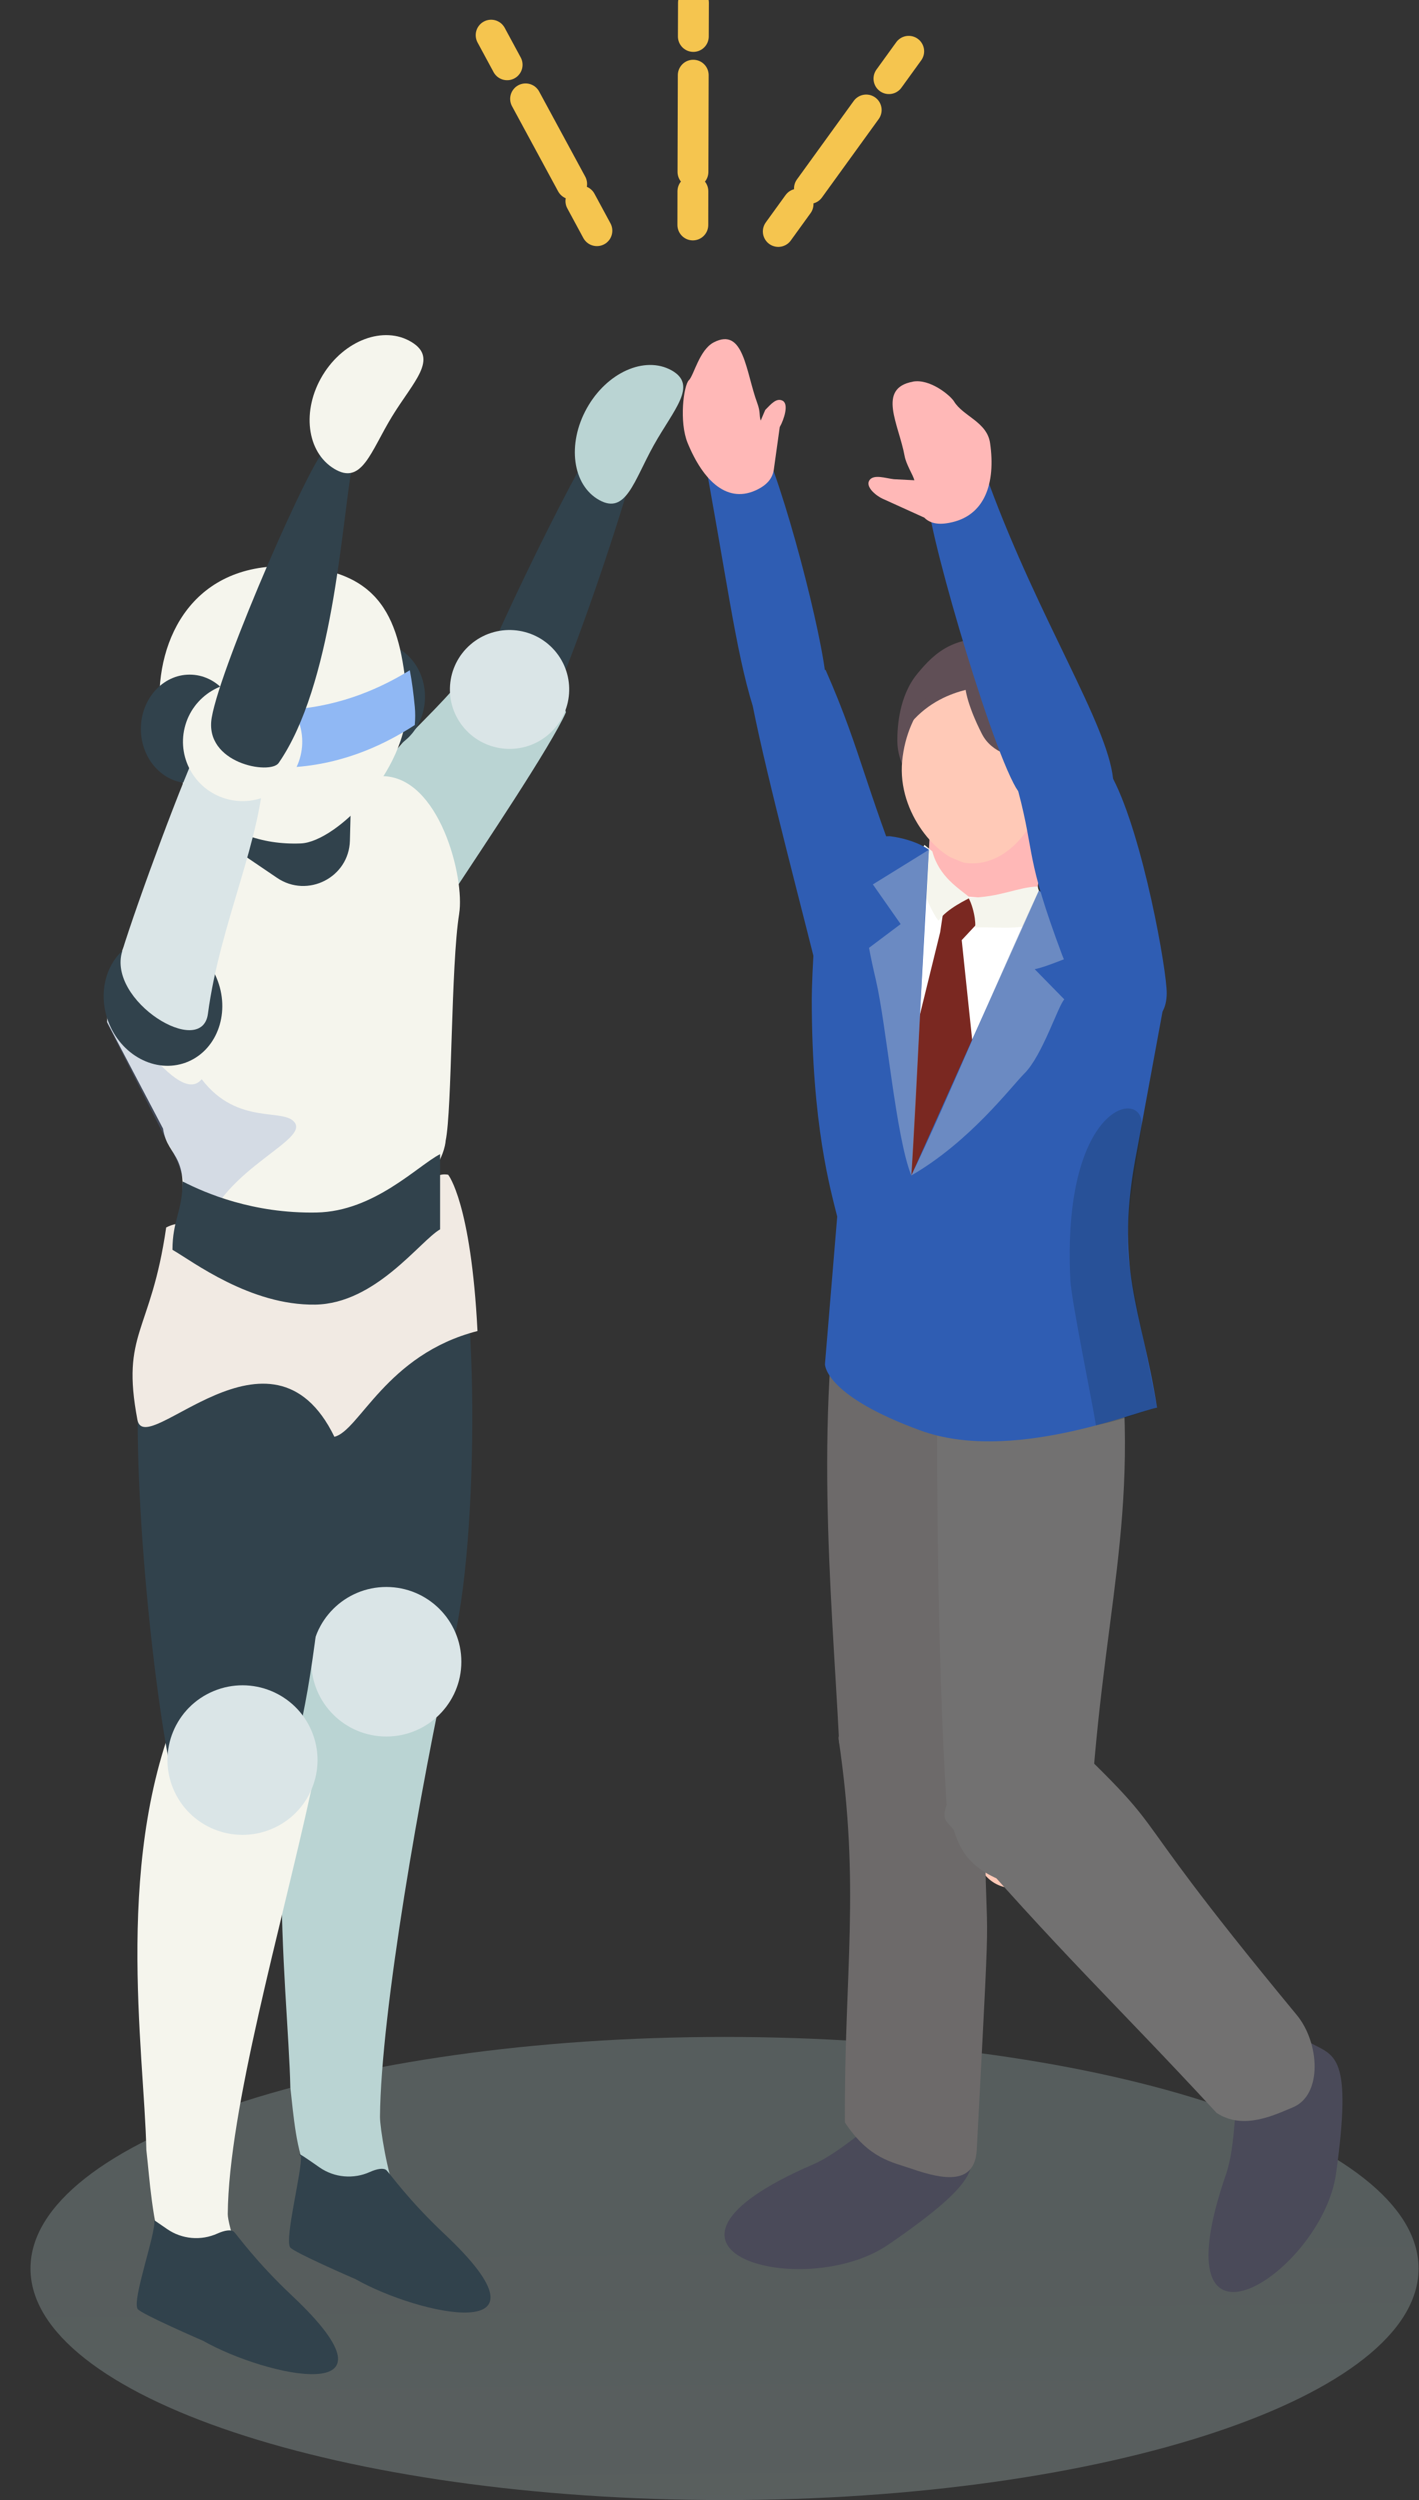 <svg width="46" height="81" viewBox="0 0 46 81" fill="none" xmlns="http://www.w3.org/2000/svg">
<rect x="0" y="0" width="46" height="81" fill="#333333" stroke="none"/>
<g clip-path="url(#clip0_1_11953)">
<path opacity="0.26" d="M23.487 80.999C35.913 80.999 45.986 77.64 45.986 73.497C45.986 69.353 35.913 65.994 23.487 65.994C11.062 65.994 0.988 69.353 0.988 73.497C0.988 77.64 11.062 80.999 23.487 80.999Z" fill="url(#paint0_linear_1_11953)"/>
<path d="M14.709 28.889C15.626 27.495 17.877 24.148 18.346 23.078C18.296 22.85 18.095 22.071 17.354 21.499C16.799 21.069 15.776 21.36 15.52 21.333C14.384 22.791 13.687 23.333 13.006 24.114C11.771 25.527 10.509 27.027 9.883 27.793C8.959 28.921 13.798 30.278 14.711 28.889H14.709Z" fill="#BAD4D3"/>
<path d="M14.604 53.45C13.634 57.901 12.347 65.177 12.318 68.583C12.315 68.911 12.556 70.466 12.875 71.182C13.036 71.544 12.775 71.687 12.444 71.722C9.709 72.006 9.625 69.49 9.412 67.631C9.346 64.409 8.302 56.813 10.631 51.753C10.897 51.118 15.091 51.225 14.605 53.45H14.604Z" fill="#BAD4D3"/>
<path d="M14.546 53.717C15.558 50.767 15.54 40.981 14.643 39.839C14.264 39.357 9.813 40.02 9.287 40.056C8.789 43.496 9.593 51.241 10.185 54.074C10.352 54.782 13.8 55.901 14.548 53.717H14.546Z" fill="#31424C"/>
<path d="M12.524 56.261C13.867 56.261 14.956 55.176 14.956 53.839C14.956 52.501 13.867 51.416 12.524 51.416C11.181 51.416 10.092 52.501 10.092 53.839C10.092 55.176 11.181 56.261 12.524 56.261Z" fill="#DAE5E7"/>
<path d="M10.092 57.983C9.122 62.434 7.411 68.331 7.383 71.736C7.379 72.064 7.889 73.653 8.208 74.368C8.369 74.73 8.107 74.873 7.776 74.908C5.042 75.192 4.958 71.522 4.745 69.662C4.678 66.44 3.635 59.999 5.963 54.939C6.23 54.304 10.577 55.757 10.092 57.981V57.983Z" fill="#F5F5ED"/>
<path d="M9.442 57.026C10.454 54.076 11.211 44.17 10.312 43.026C9.933 42.545 5.146 43.208 4.619 43.243C4.122 46.684 4.925 54.429 5.518 57.261C5.684 57.969 8.694 59.208 9.442 57.026Z" fill="#31424C"/>
<path d="M14.532 38.06C13.222 37.833 14.119 41.176 10.123 41.825C6.701 42.381 6.908 38.98 5.387 39.769C4.89 43.209 3.916 43.158 4.455 46.001C4.707 47.331 8.796 42.35 10.84 46.55C11.647 46.361 12.524 43.88 15.479 43.124C15.269 38.965 14.53 38.062 14.53 38.062L14.532 38.06Z" fill="#F1EAE3"/>
<path d="M8.8 59.259C10.039 58.743 10.623 57.324 10.105 56.09C9.587 54.855 8.162 54.273 6.923 54.79C5.684 55.306 5.099 56.725 5.618 57.959C6.136 59.194 7.561 59.776 8.8 59.259Z" fill="#DAE5E7"/>
<path d="M15.375 22.361C16.085 20.379 19.518 13.416 19.844 13.577C20.282 13.793 20.384 13.935 20.821 14.131C20.382 16.028 18.773 20.834 17.848 22.876C17.553 23.254 14.865 23.784 15.375 22.361Z" fill="#31424C"/>
<path d="M21.767 11.997C22.636 12.479 21.839 13.268 21.191 14.429C20.545 15.589 20.293 16.682 19.425 16.201C18.557 15.719 18.376 14.389 19.022 13.229C19.668 12.069 20.898 11.518 21.767 11.997Z" fill="#BAD4D3"/>
<path d="M15.253 20.881C16.06 20.186 17.281 20.273 17.981 21.077C18.679 21.881 18.591 23.097 17.784 23.794C16.977 24.489 15.756 24.402 15.056 23.598C14.357 22.794 14.446 21.578 15.253 20.881Z" fill="#DAE5E7"/>
<path d="M12.197 24.332C13.069 24.332 13.777 23.545 13.777 22.574C13.777 21.603 13.069 20.816 12.197 20.816C11.324 20.816 10.617 21.603 10.617 22.574C10.617 23.545 11.324 24.332 12.197 24.332Z" fill="#31424C"/>
<path d="M14.886 29.599C14.614 31.278 14.659 35.968 14.446 36.961C14.446 36.961 14.414 38.578 11.243 40.159C8.03 41.761 5.591 40.556 5.749 39.813C6.282 37.3 5.436 37.594 5.285 36.565L3.472 33.116C3.472 30.924 4.729 28.904 6.754 27.826L7.266 27.555L11.177 25.474C11.565 25.266 11.98 25.163 12.383 25.146C14.24 25.146 15.074 28.432 14.885 29.599H14.886Z" fill="#F5F5ED"/>
<path d="M11.391 25.371L11.343 27.237C11.313 28.428 9.97 29.111 8.982 28.442L7.494 27.433C7.494 27.433 11.012 25.387 11.391 25.371Z" fill="#31424C"/>
<path d="M11.245 22.314H7.891V27.325H11.245V22.314Z" fill="#31424C"/>
<path d="M13.185 22.479C13.408 24.802 10.933 27.278 9.752 27.326C7.148 27.433 5.418 25.522 5.194 23.199C4.97 20.877 6.126 18.342 9.181 18.342C12.447 18.342 12.963 20.156 13.186 22.479H13.185Z" fill="#F5F5ED"/>
<path opacity="0.24" d="M9.568 36.391C9.244 35.861 7.717 36.507 6.538 34.965C5.672 36.013 3.474 31.781 3.474 33.154L5.389 36.931C5.455 37.091 5.808 37.546 5.996 38.457C6.319 38.605 5.792 38.473 7.202 38.812C7.331 38.072 6.445 41.19 6.513 40.443C6.729 38.063 9.961 37.036 9.568 36.391Z" fill="#708DC9"/>
<path d="M7.059 31.78C7.467 32.88 7.003 34.064 6.022 34.426C5.042 34.787 3.916 34.188 3.508 33.089C3.1 31.989 3.564 30.805 4.544 30.443C5.525 30.081 6.651 30.68 7.059 31.78Z" fill="#31424C"/>
<path d="M13.446 22.893C13.406 22.481 13.356 22.087 13.285 21.715C12.417 22.248 11.116 22.872 9.45 22.986C8.004 23.086 6.262 22.638 5.459 22.462C5.419 22.843 5.418 23.23 5.453 23.613C5.478 23.873 5.523 24.128 5.586 24.374C6.409 24.576 7.835 24.95 9.45 24.859C11.221 24.759 12.581 24.05 13.446 23.49C13.464 23.291 13.465 23.091 13.446 22.891V22.893Z" fill="#90B8F4"/>
<path d="M6.148 25.373C7.02 25.373 7.728 24.586 7.728 23.615C7.728 22.644 7.02 21.857 6.148 21.857C5.275 21.857 4.567 22.644 4.567 23.615C4.567 24.586 5.275 25.373 6.148 25.373Z" fill="#31424C"/>
<path d="M14.267 39.829C13.614 40.205 12.177 42.237 10.219 42.268C8.116 42.3 6.244 40.868 5.591 40.492C5.591 39.533 5.919 39.234 5.919 38.277C6.652 38.653 8.202 39.323 10.262 39.284C12.132 39.25 13.543 37.763 14.267 37.393V39.831V39.829Z" fill="#31424C"/>
<path d="M9.471 74.381C8.302 73.283 7.692 72.415 7.588 72.311C7.497 72.221 7.275 72.262 7.05 72.363C6.518 72.604 5.897 72.55 5.418 72.219C5.185 72.058 5.004 71.934 5.004 71.934C5.052 72.374 4.279 74.5 4.46 74.805C4.553 74.962 6.584 75.839 6.584 75.839C8.63 77.001 13.358 78.037 9.471 74.381Z" fill="#31424C"/>
<path d="M14.416 72.386C13.247 71.288 12.637 70.42 12.533 70.317C12.442 70.226 12.22 70.267 11.994 70.368C11.463 70.609 10.842 70.555 10.362 70.224C10.13 70.063 9.519 69.627 9.754 69.86C9.802 70.3 9.224 72.504 9.403 72.808C9.496 72.965 11.527 73.842 11.527 73.842C13.573 75.005 18.301 76.04 14.414 72.384L14.416 72.386Z" fill="#31424C"/>
<path d="M3.961 30.816C4.46 29.197 5.978 25.092 6.515 24.031C7.587 24.188 7.495 24.57 8.569 24.726C8.521 27.152 7.139 29.857 6.74 32.848C6.543 34.315 3.463 32.429 3.963 30.816H3.961Z" fill="#DAE5E7"/>
<path d="M9.744 24.482C9.994 23.448 9.356 22.408 8.319 22.159C7.281 21.909 6.237 22.544 5.986 23.578C5.735 24.611 6.373 25.652 7.411 25.901C8.449 26.151 9.493 25.515 9.744 24.482Z" fill="#F5F5ED"/>
<path d="M6.864 23.247C7.162 21.517 10.18 14.665 10.538 14.591C11.314 14.433 11.105 14.499 11.4 15.174C11.069 17.092 10.777 22.205 9.033 24.72C8.759 25.114 6.606 24.736 6.864 23.247Z" fill="#31424C"/>
<path d="M10.835 15.189C11.731 15.731 12.011 14.64 12.701 13.506C13.392 12.371 14.235 11.622 13.338 11.08C12.442 10.538 11.153 11.02 10.463 12.153C9.772 13.289 9.938 14.647 10.835 15.189Z" fill="#F5F5ED"/>
<path d="M29.892 30.097C27.999 25.494 27.988 24.482 26.761 21.699C25.687 22.011 25.483 22.585 24.407 22.897C24.883 25.286 26.061 29.687 26.659 32.131C27.083 33.865 30.662 31.97 29.891 30.097H29.892Z" fill="#2F5DB3"/>
<path d="M26.782 22.104C26.685 20.644 25.392 15.647 24.604 14.111C24.218 13.357 23.067 13.394 22.689 14.043C23.564 18.719 23.835 21.041 24.409 22.897C24.556 23.373 26.888 23.679 26.782 22.104Z" fill="#2F5DB3"/>
<path d="M22.333 12.319C22.498 12.149 22.673 11.333 23.138 11.092C24.117 10.584 24.175 12.05 24.549 13.062C24.658 13.356 24.602 13.44 24.66 13.627L24.806 13.283C24.982 13.107 25.163 12.877 25.37 12.983C25.578 13.091 25.417 13.59 25.277 13.837L25.084 15.221C25.044 15.472 24.898 15.682 24.577 15.848C23.598 16.356 22.798 15.593 22.288 14.344C22.015 13.672 22.156 12.497 22.333 12.315V12.319Z" fill="#FFB8B7"/>
<path d="M28.012 57.553C27.117 54.98 26.804 46.423 27.584 45.422C27.913 44.999 31.535 46.625 31.994 46.653C32.441 49.659 31.591 55.058 31.083 57.538C30.939 58.156 28.672 59.459 28.012 57.553Z" fill="#FFB8B7"/>
<path d="M31.621 60.177C30.737 57.598 30.458 49.044 31.244 48.044C31.575 47.623 35.19 49.263 35.65 49.295C36.084 52.302 35.213 57.698 34.694 60.175C34.549 60.794 32.276 62.086 31.621 60.179V60.177Z" fill="#FFC9B7"/>
<path d="M28.786 72.731C31.993 70.533 31.573 70.143 31.36 69.28C30.54 65.968 28.201 69.33 26.361 70.123C19.838 72.938 26.082 74.583 28.786 72.729V72.731Z" fill="#4A4A59"/>
<path d="M27.389 68.763C28.169 69.948 28.937 70.052 29.554 70.266C30.581 70.621 31.603 70.806 31.664 69.645C32.21 59.23 31.925 64.918 31.916 57.31C31.916 57.31 27.056 55.48 27.185 56.342C27.901 61.169 27.364 63.858 27.389 68.763Z" fill="#6D6A6A"/>
<path d="M27.203 56.461C27.496 57.336 27.491 58.244 28.819 58.852C30.231 59.497 31.977 58.556 32.004 57.531C32.244 48.331 33.787 47.361 32.938 40.908L27.466 39.688C26.353 45.636 26.95 51.493 27.204 56.463L27.203 56.461Z" fill="#6D6A6A"/>
<path d="M43.313 70.41C43.844 66.569 43.272 66.615 42.489 66.191C39.479 64.562 40.398 68.548 39.746 70.437C37.436 77.132 42.865 73.649 43.313 70.41Z" fill="#4A4A59"/>
<path d="M30.683 58.437C30.966 59.312 30.961 60.219 32.24 60.827C33.602 61.472 35.258 60.531 35.31 59.506C35.673 52.182 37.026 49.337 36.21 42.884L30.547 40.185C30.483 40.92 30.369 41.665 30.369 42.441C30.369 47.474 30.369 53.387 30.683 58.437Z" fill="#727171"/>
<path d="M39.444 68.459C40.308 69.026 41.326 68.518 41.911 68.275C42.882 67.873 42.779 66.179 42.037 65.283C35.379 57.231 38.832 60.297 33.269 55.031C33.269 55.031 30.114 58.356 30.689 59.021C34.427 63.345 36.108 64.851 39.442 68.459H39.444Z" fill="#727171"/>
<path d="M29.73 21.838C30.331 21.1 31.007 20.511 32.552 20.736C35.254 21.13 35.159 23.091 35.132 23.64C35.025 25.896 31.85 27.601 30.522 26.214C30.152 25.827 29.089 25.185 29.089 23.987C29.089 23.543 29.146 22.552 29.73 21.838Z" fill="#604F56"/>
<path d="M26.492 31.19C26.766 32.659 27.387 36.869 27.602 37.737L28.171 40.969C28.171 40.969 26.968 42.154 30.157 43.536C33.389 44.937 35.344 43.675 36.092 43.528C35.594 40.338 34.673 39.749 35.254 36.741L36.863 33.746C36.863 31.83 36.713 30.578 34.674 29.637L34.159 29.4L30.224 27.582C29.832 27.398 29.415 27.309 29.01 27.295C27.14 27.295 26.302 30.167 26.492 31.188V31.19Z" fill="white"/>
<path d="M30.111 27.531L33.597 29.164L33.917 26.073L30.275 24.773L30.111 27.531Z" fill="#FFB8B7"/>
<path d="M29.246 24.659C29.084 26.356 30.433 27.832 31.288 27.955C32.572 28.14 33.76 26.802 33.923 25.105C34.086 23.408 33.171 21.932 31.881 21.809C30.589 21.686 29.409 22.962 29.246 24.659Z" fill="#FFC9B7"/>
<path d="M33.42 25.567C33.386 25.927 33.672 26.241 33.853 26.267C34.125 26.307 34.377 26.023 34.413 25.661C34.447 25.301 34.254 24.988 33.98 24.961C33.706 24.934 33.456 25.205 33.42 25.567Z" fill="#FFC9B7"/>
<path d="M34.681 24.454C34.775 24.504 32.469 25.025 31.832 23.78C31.337 22.811 31.242 22.187 31.308 22.105C33.014 19.971 34.102 24.144 34.68 24.454H34.681Z" fill="#604F56"/>
<path d="M29.314 23.7C30.401 22.119 32.165 22.329 32.067 22.135C31.067 20.155 28.549 24.814 29.314 23.7Z" fill="#604F56"/>
<path d="M30.111 27.531C30.116 27.742 30.277 28.323 30.986 28.984C31.467 29.118 32.776 29.103 33.676 29.041C33.676 29.041 30.442 27.546 30.109 27.531H30.111Z" fill="#FFB8B7"/>
<path d="M32.176 29.391L30.687 28.801L30.478 30.202L28.386 38.713L32.015 38.446L31.176 30.459L32.176 29.391Z" fill="#7A2821"/>
<path d="M31.394 29.084C32.398 29.084 33.006 28.733 33.642 28.723C33.642 28.855 33.95 29.434 33.914 29.53C33.645 30.266 32.317 29.997 31.585 30.054C31.653 30.11 31.618 29.5 31.394 29.084Z" fill="#F5F5ED"/>
<path d="M31.448 29.086C31.084 28.781 30.444 28.41 30.224 27.585L29.969 27.373C29.39 28.241 30.401 29.87 30.429 29.826C30.689 29.439 31.401 29.115 31.446 29.086H31.448Z" fill="#F5F5ED"/>
<path d="M27.14 39.416C26.927 38.548 26.315 36.454 26.315 32.368C26.315 31.716 26.438 28.723 26.777 28.181C26.972 27.867 27.859 27.092 28.849 27.092C29.692 27.201 30.111 27.53 30.111 27.53L29.542 38.086L33.677 28.857C37.672 30.473 36.874 30.81 37.165 32.243C37.269 32.758 37.992 32.138 37.72 32.589L36.863 37.24C36.093 41.11 37.011 42.414 37.509 45.605C36.761 45.751 32.749 47.407 29.837 46.345C26.872 45.263 26.744 44.304 26.743 44.195L27.14 39.418V39.416Z" fill="#2F5DB3"/>
<path opacity="0.21" d="M37.012 36.432C36.933 37.455 36.369 39.607 36.616 41.006C36.97 43.001 37.176 43.881 37.509 45.605C37.164 45.674 36.768 45.911 35.528 46.181C35.429 45.532 34.73 42.133 34.698 41.478C34.417 35.797 37.038 35.232 37.012 36.432Z" fill="#112232"/>
<path opacity="0.53" d="M33.677 28.855C33.88 29.026 34.429 29.529 34.655 29.827C34.896 30.146 35.152 30.59 35.254 30.829C34.757 30.934 34.041 31.296 33.543 31.401L34.502 32.379C34.304 32.577 33.792 34.197 33.212 34.775C32.779 35.206 31.448 36.984 29.542 38.084C30.642 35.83 32.634 31.03 33.677 28.854V28.855Z" fill="#A1B1D0"/>
<path opacity="0.53" d="M30.111 27.531L28.296 28.654L29.196 29.939L28.171 30.709C28.235 31.048 28.309 31.39 28.391 31.738C28.74 33.235 29.037 36.833 29.543 38.087C29.717 35.644 29.939 29.975 30.113 27.531H30.111Z" fill="#A1B1D0"/>
<path d="M34.431 30.938C33.223 27.712 33.563 27.73 33.008 25.633C33.894 24.954 35.197 25.91 36.083 25.23C37.058 27.113 37.833 31.471 37.822 32.191C37.795 34.022 35.186 32.958 34.431 30.938Z" fill="#2F5DB3"/>
<path d="M32.942 25.535C32.024 23.967 29.873 16.441 30.111 16.152C30.628 15.525 31.381 15.354 32.072 15.699C33.703 20.111 35.893 23.443 36.083 25.229C36.135 25.717 33.733 26.885 32.944 25.535H32.942Z" fill="#2F5DB3"/>
<path d="M29.594 12.366C28.418 12.58 29.137 13.749 29.323 14.765C29.377 15.059 29.595 15.38 29.642 15.56L28.98 15.526C28.724 15.499 28.319 15.351 28.182 15.563C28.046 15.776 28.405 16.077 28.665 16.182L29.962 16.77C30.132 16.94 30.378 17.013 30.764 16.941C31.94 16.727 32.28 15.642 32.096 14.357C31.997 13.667 31.219 13.487 30.927 13.006C30.812 12.817 30.15 12.262 29.592 12.364L29.594 12.366Z" fill="#FFB8B7"/>
<path d="M15.921 1.139L16.44 2.099" stroke="#F5C54F" stroke-miterlimit="10" stroke-linecap="round"/>
<path d="M17.038 3.203L18.532 5.961" stroke="#F5C54F" stroke-miterlimit="10" stroke-linecap="round" stroke-dasharray="6.89 3.45"/>
<path d="M18.831 6.514L19.35 7.474" stroke="#F5C54F" stroke-miterlimit="10" stroke-linecap="round"/>
<path d="M22.48 0.09L22.476 1.181" stroke="#F5C54F" stroke-miterlimit="10" stroke-linecap="round"/>
<path d="M22.473 2.436L22.464 5.569" stroke="#F5C54F" stroke-miterlimit="10" stroke-linecap="round" stroke-dasharray="6.89 3.45"/>
<path d="M22.462 6.197L22.46 7.288" stroke="#F5C54F" stroke-miterlimit="10" stroke-linecap="round"/>
<path d="M29.458 1.662L28.817 2.548" stroke="#F5C54F" stroke-miterlimit="10" stroke-linecap="round"/>
<path d="M28.08 3.564L26.24 6.106" stroke="#F5C54F" stroke-miterlimit="10" stroke-linecap="round" stroke-dasharray="6.89 3.45"/>
<path d="M25.871 6.613L25.23 7.499" stroke="#F5C54F" stroke-miterlimit="10" stroke-linecap="round"/>
</g>
<defs>
<linearGradient id="paint0_linear_1_11953" x1="23.477" y1="72.443" x2="23.809" y2="103.782" gradientUnits="userSpaceOnUse">
<stop stop-color="#BAD4D3"/>
<stop offset="0.21" stop-color="#C0D8D7"/>
<stop offset="0.51" stop-color="#D3E3E3"/>
<stop offset="0.87" stop-color="#F1F6F6"/>
<stop offset="1" stop-color="white"/>
</linearGradient>
<clipPath id="clip0_1_11953">
<rect width="45" height="81" fill="white" transform="translate(0.988)"/>
</clipPath>
</defs>
</svg>
